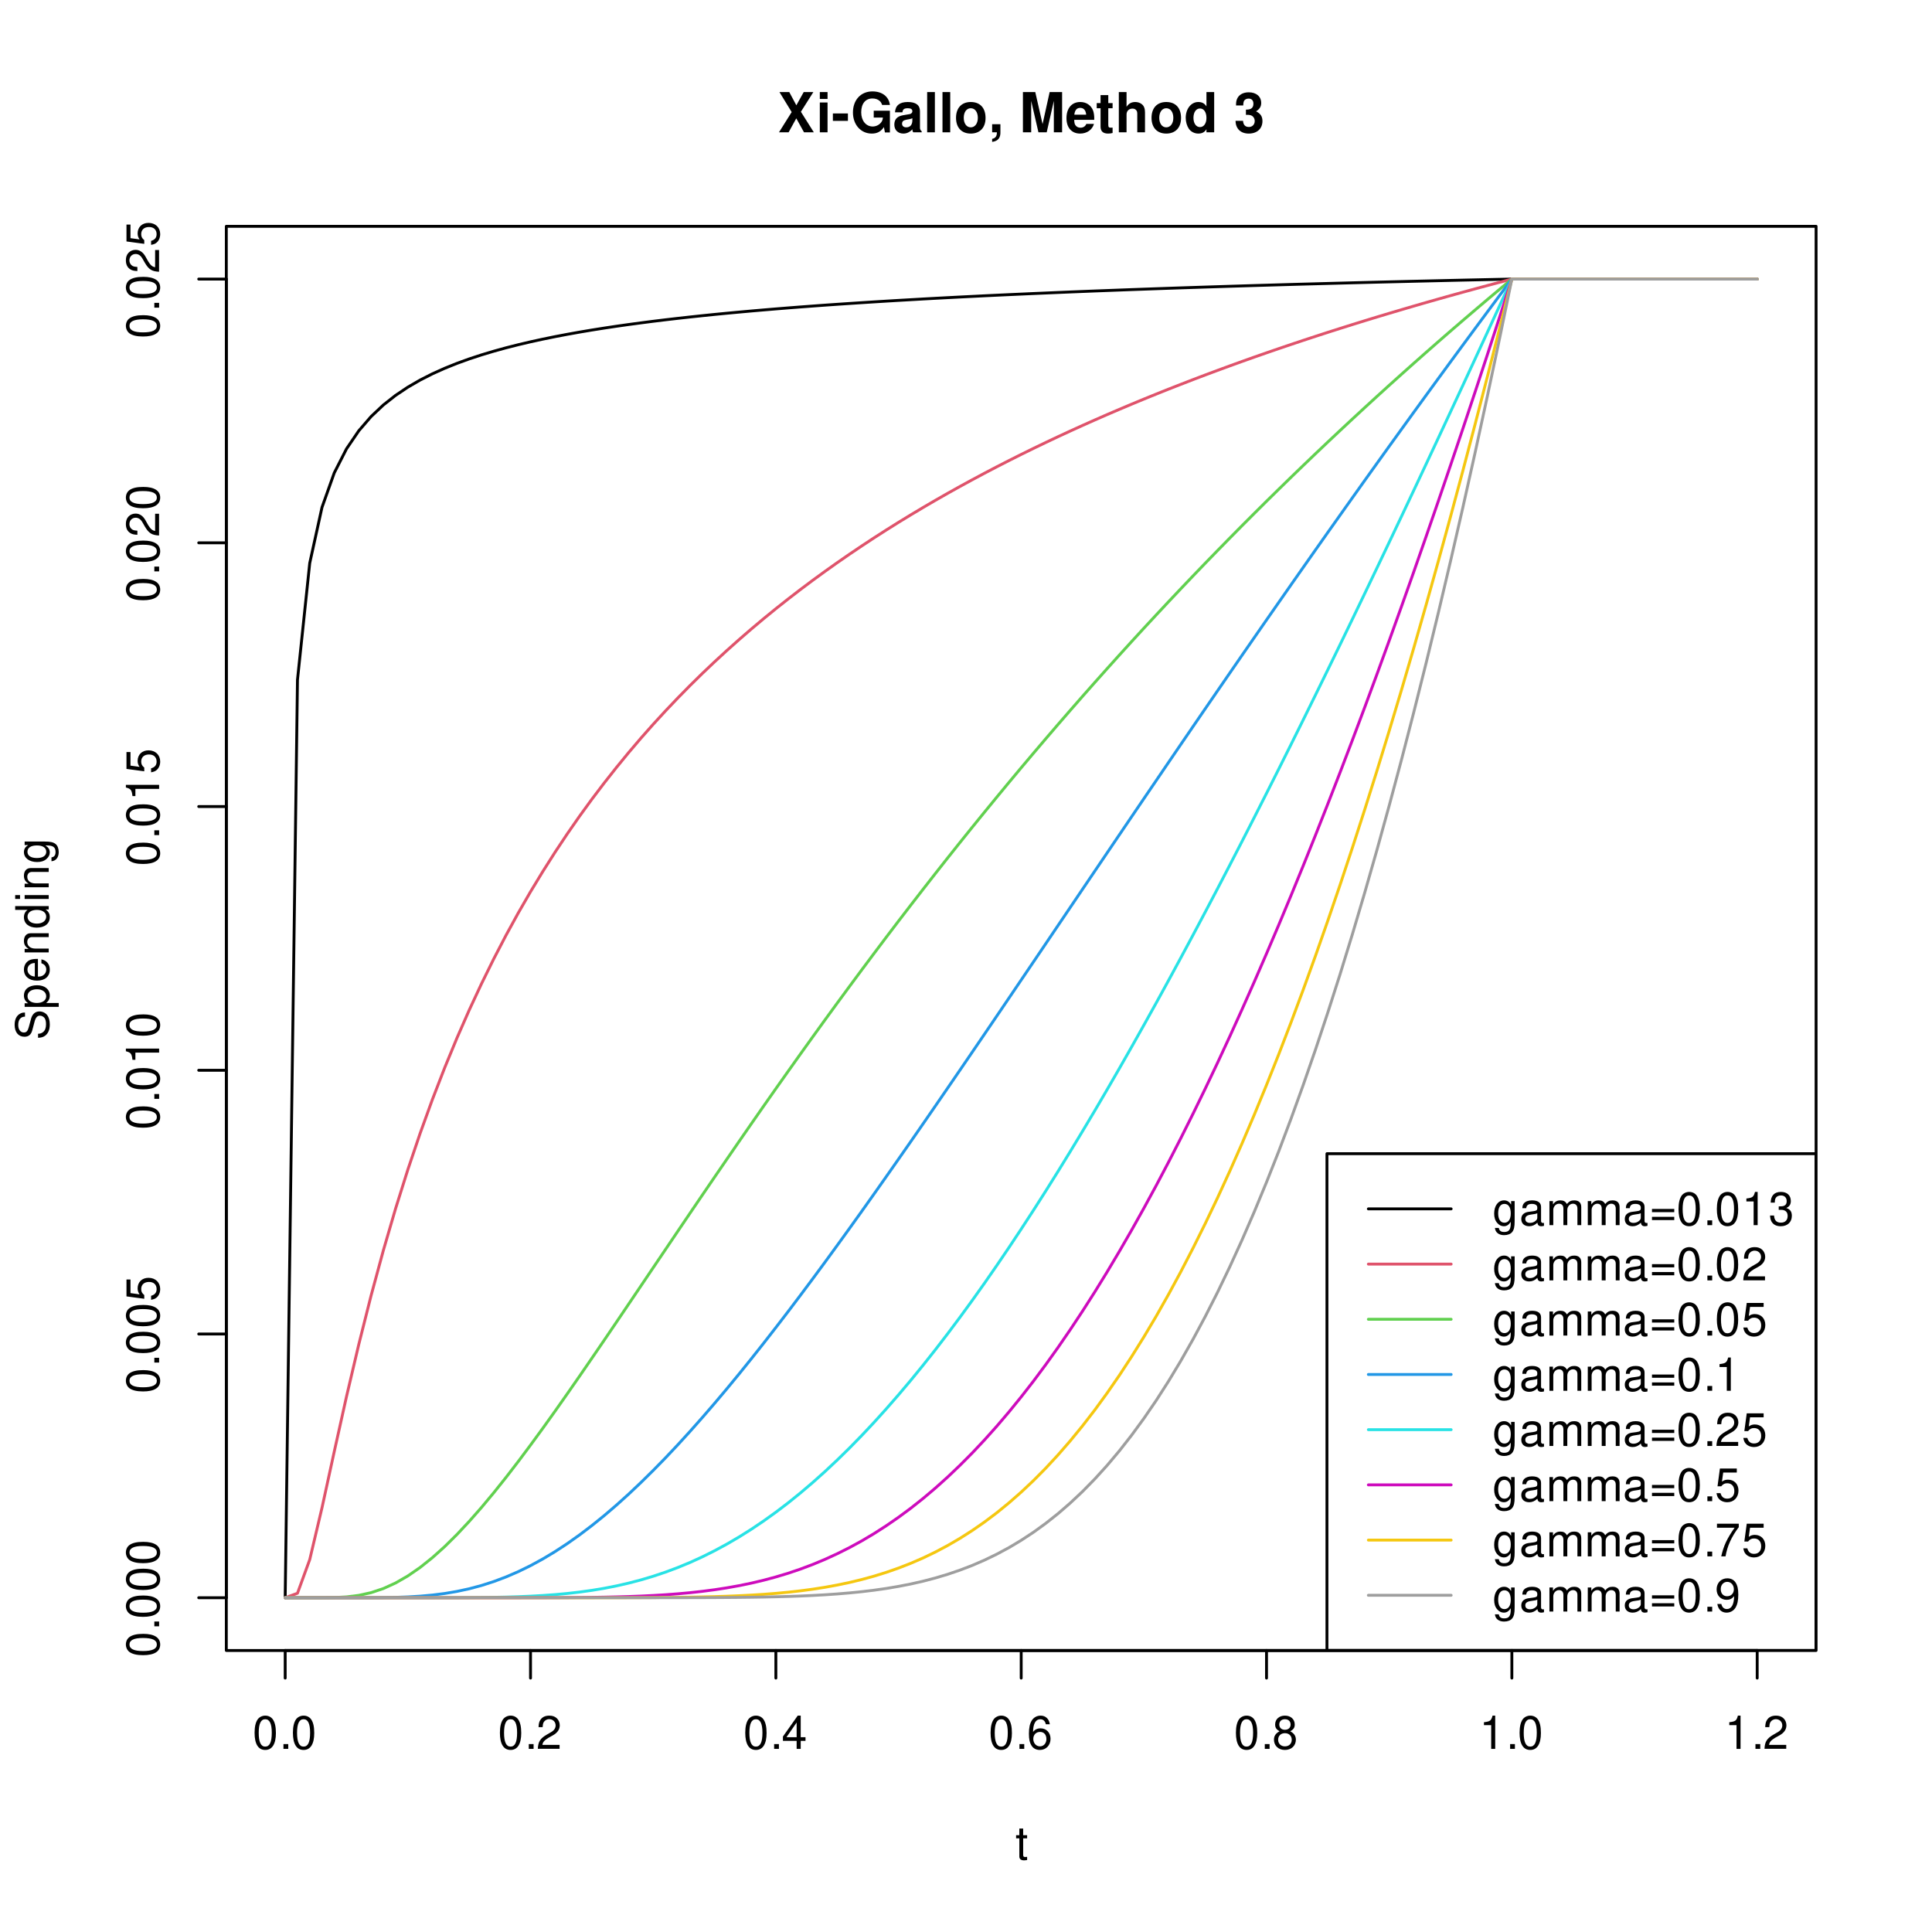 <?xml version="1.0" encoding="UTF-8"?>
<svg xmlns="http://www.w3.org/2000/svg" xmlns:xlink="http://www.w3.org/1999/xlink" width="504" height="504" viewBox="0 0 504 504">
<defs>
<g>
<g id="glyph-0-0">
<path d="M 3.297 -8.672 C 2.516 -8.672 1.781 -8.312 1.344 -7.734 C 0.797 -6.953 0.516 -5.812 0.516 -4.203 C 0.516 -1.266 1.469 0.281 3.297 0.281 C 5.094 0.281 6.078 -1.266 6.078 -4.125 C 6.078 -5.812 5.812 -6.938 5.25 -7.734 C 4.812 -8.328 4.109 -8.672 3.297 -8.672 Z M 3.297 -7.734 C 4.438 -7.734 5 -6.578 5 -4.219 C 5 -1.75 4.453 -0.594 3.281 -0.594 C 2.156 -0.594 1.594 -1.797 1.594 -4.188 C 1.594 -6.578 2.156 -7.734 3.297 -7.734 Z M 3.297 -7.734 "/>
</g>
<g id="glyph-0-1">
<path d="M 2.297 -1.25 L 1.047 -1.25 L 1.047 0 L 2.297 0 Z M 2.297 -1.25 "/>
</g>
<g id="glyph-0-2">
<path d="M 6.078 -1.047 L 1.594 -1.047 C 1.703 -1.766 2.094 -2.219 3.125 -2.859 L 4.328 -3.531 C 5.516 -4.188 6.125 -5.078 6.125 -6.141 C 6.125 -6.859 5.844 -7.531 5.344 -8 C 4.844 -8.453 4.219 -8.672 3.406 -8.672 C 2.328 -8.672 1.531 -8.297 1.062 -7.547 C 0.75 -7.094 0.625 -6.547 0.594 -5.672 L 1.656 -5.672 C 1.688 -6.266 1.766 -6.609 1.906 -6.906 C 2.188 -7.422 2.734 -7.75 3.375 -7.75 C 4.328 -7.75 5.047 -7.062 5.047 -6.125 C 5.047 -5.422 4.656 -4.828 3.906 -4.391 L 2.797 -3.75 C 1.016 -2.719 0.5 -1.906 0.406 -0.016 L 6.078 -0.016 Z M 6.078 -1.047 "/>
</g>
<g id="glyph-0-3">
<path d="M 3.922 -2.094 L 3.922 0 L 4.984 0 L 4.984 -2.094 L 6.234 -2.094 L 6.234 -3.047 L 4.984 -3.047 L 4.984 -8.672 L 4.203 -8.672 L 0.344 -3.219 L 0.344 -2.094 Z M 3.922 -3.047 L 1.266 -3.047 L 3.922 -6.875 Z M 3.922 -3.047 "/>
</g>
<g id="glyph-0-4">
<path d="M 5.969 -6.422 C 5.766 -7.844 4.859 -8.672 3.562 -8.672 C 2.625 -8.672 1.781 -8.219 1.281 -7.438 C 0.75 -6.594 0.516 -5.531 0.516 -3.953 C 0.516 -2.5 0.719 -1.578 1.234 -0.797 C 1.688 -0.094 2.438 0.281 3.375 0.281 C 4.984 0.281 6.156 -0.938 6.156 -2.625 C 6.156 -4.219 5.078 -5.359 3.547 -5.359 C 2.719 -5.359 2.047 -5.047 1.594 -4.406 C 1.609 -6.547 2.281 -7.734 3.484 -7.734 C 4.234 -7.734 4.75 -7.266 4.922 -6.422 Z M 3.422 -4.422 C 4.438 -4.422 5.078 -3.703 5.078 -2.547 C 5.078 -1.453 4.359 -0.656 3.391 -0.656 C 2.406 -0.656 1.656 -1.484 1.656 -2.594 C 1.656 -3.672 2.375 -4.422 3.422 -4.422 Z M 3.422 -4.422 "/>
</g>
<g id="glyph-0-5">
<path d="M 4.688 -4.578 C 5.578 -5.109 5.859 -5.547 5.859 -6.359 C 5.859 -7.734 4.812 -8.672 3.297 -8.672 C 1.797 -8.672 0.75 -7.734 0.75 -6.375 C 0.75 -5.547 1.016 -5.125 1.891 -4.578 C 0.922 -4.078 0.438 -3.375 0.438 -2.406 C 0.438 -0.828 1.609 0.281 3.297 0.281 C 4.984 0.281 6.156 -0.828 6.156 -2.406 C 6.156 -3.375 5.672 -4.078 4.688 -4.578 Z M 3.297 -7.734 C 4.203 -7.734 4.781 -7.203 4.781 -6.344 C 4.781 -5.516 4.188 -4.984 3.297 -4.984 C 2.406 -4.984 1.828 -5.516 1.828 -6.359 C 1.828 -7.203 2.406 -7.734 3.297 -7.734 Z M 3.297 -4.094 C 4.359 -4.094 5.078 -3.391 5.078 -2.391 C 5.078 -1.344 4.375 -0.656 3.281 -0.656 C 2.25 -0.656 1.531 -1.375 1.531 -2.375 C 1.531 -3.406 2.234 -4.094 3.297 -4.094 Z M 3.297 -4.094 "/>
</g>
<g id="glyph-0-6">
<path d="M 3.109 -6.188 L 3.109 0 L 4.156 0 L 4.156 -8.672 L 3.469 -8.672 C 3.094 -7.344 2.859 -7.156 1.219 -6.953 L 1.219 -6.188 Z M 3.109 -6.188 "/>
</g>
<g id="glyph-0-7">
<path d="M 3.047 -6.281 L 2.016 -6.281 L 2.016 -8.016 L 1.016 -8.016 L 1.016 -6.281 L 0.172 -6.281 L 0.172 -5.469 L 1.016 -5.469 L 1.016 -0.719 C 1.016 -0.078 1.453 0.281 2.234 0.281 C 2.5 0.281 2.719 0.25 3.047 0.188 L 3.047 -0.641 C 2.906 -0.609 2.766 -0.594 2.562 -0.594 C 2.141 -0.594 2.016 -0.719 2.016 -1.156 L 2.016 -5.469 L 3.047 -5.469 Z M 3.047 -6.281 "/>
</g>
<g id="glyph-0-8">
<path d="M 4.844 -6.281 L 4.844 -5.375 C 4.344 -6.125 3.797 -6.469 3 -6.469 C 1.469 -6.469 0.422 -5.047 0.422 -3.031 C 0.422 -1.984 0.672 -1.219 1.219 -0.578 C 1.688 -0.031 2.281 0.281 2.922 0.281 C 3.688 0.281 4.219 -0.062 4.75 -0.859 L 4.75 -0.531 C 4.75 1.156 4.281 1.781 3.031 1.781 C 2.188 1.781 1.734 1.438 1.641 0.719 L 0.625 0.719 C 0.719 1.891 1.641 2.609 3.016 2.609 C 3.938 2.609 4.703 2.312 5.109 1.812 C 5.594 1.219 5.766 0.438 5.766 -1.031 L 5.766 -6.281 Z M 3.094 -5.547 C 4.156 -5.547 4.75 -4.656 4.75 -3.062 C 4.75 -1.531 4.141 -0.641 3.094 -0.641 C 2.062 -0.641 1.469 -1.547 1.469 -3.094 C 1.469 -4.625 2.062 -5.547 3.094 -5.547 Z M 3.094 -5.547 "/>
</g>
<g id="glyph-0-9">
<path d="M 6.422 -0.594 C 6.312 -0.562 6.266 -0.562 6.203 -0.562 C 5.859 -0.562 5.656 -0.75 5.656 -1.062 L 5.656 -4.75 C 5.656 -5.875 4.844 -6.469 3.297 -6.469 C 2.375 -6.469 1.641 -6.203 1.219 -5.734 C 0.922 -5.406 0.797 -5.047 0.781 -4.422 L 1.781 -4.422 C 1.875 -5.203 2.328 -5.547 3.266 -5.547 C 4.172 -5.547 4.672 -5.203 4.672 -4.609 L 4.672 -4.344 C 4.656 -3.906 4.438 -3.75 3.625 -3.641 C 2.203 -3.469 1.984 -3.422 1.609 -3.266 C 0.875 -2.953 0.5 -2.406 0.5 -1.578 C 0.5 -0.438 1.297 0.281 2.562 0.281 C 3.359 0.281 4 0 4.703 -0.641 C 4.781 0 5.094 0.281 5.734 0.281 C 5.953 0.281 6.078 0.25 6.422 0.172 Z M 4.672 -1.984 C 4.672 -1.641 4.578 -1.438 4.266 -1.156 C 3.859 -0.797 3.375 -0.594 2.781 -0.594 C 2 -0.594 1.547 -0.969 1.547 -1.609 C 1.547 -2.266 1.984 -2.609 3.062 -2.766 C 4.125 -2.906 4.328 -2.953 4.672 -3.109 Z M 4.672 -1.984 "/>
</g>
<g id="glyph-0-10">
<path d="M 0.844 -6.281 L 0.844 0 L 1.844 0 L 1.844 -3.953 C 1.844 -4.859 2.516 -5.594 3.328 -5.594 C 4.062 -5.594 4.484 -5.141 4.484 -4.328 L 4.484 0 L 5.5 0 L 5.5 -3.953 C 5.5 -4.859 6.156 -5.594 6.969 -5.594 C 7.703 -5.594 8.141 -5.125 8.141 -4.328 L 8.141 0 L 9.141 0 L 9.141 -4.719 C 9.141 -5.844 8.5 -6.469 7.312 -6.469 C 6.484 -6.469 5.969 -6.219 5.391 -5.516 C 5.016 -6.188 4.516 -6.469 3.703 -6.469 C 2.859 -6.469 2.297 -6.156 1.766 -5.406 L 1.766 -6.281 Z M 0.844 -6.281 "/>
</g>
<g id="glyph-0-11">
<path d="M 6.406 -4.234 L 0.594 -4.234 L 0.594 -3.391 L 6.406 -3.391 Z M 6.406 -2.172 L 0.594 -2.172 L 0.594 -1.328 L 6.406 -1.328 Z M 6.406 -2.172 "/>
</g>
<g id="glyph-0-12">
<path d="M 2.656 -4 L 3.234 -4 C 4.375 -4 4.984 -3.453 4.984 -2.406 C 4.984 -1.312 4.328 -0.656 3.234 -0.656 C 2.078 -0.656 1.516 -1.25 1.438 -2.516 L 0.391 -2.516 C 0.438 -1.828 0.547 -1.375 0.75 -0.984 C 1.203 -0.141 2.031 0.281 3.188 0.281 C 4.938 0.281 6.078 -0.781 6.078 -2.422 C 6.078 -3.531 5.656 -4.125 4.625 -4.484 C 5.422 -4.812 5.812 -5.406 5.812 -6.281 C 5.812 -7.781 4.844 -8.672 3.234 -8.672 C 1.516 -8.672 0.594 -7.719 0.562 -5.875 L 1.625 -5.875 C 1.625 -6.406 1.688 -6.703 1.812 -6.969 C 2.047 -7.469 2.578 -7.75 3.234 -7.75 C 4.172 -7.75 4.734 -7.188 4.734 -6.25 C 4.734 -5.641 4.531 -5.266 4.062 -5.062 C 3.766 -4.938 3.391 -4.891 2.656 -4.891 Z M 2.656 -4 "/>
</g>
<g id="glyph-0-13">
<path d="M 5.719 -8.516 L 1.312 -8.516 L 0.688 -3.875 L 1.656 -3.875 C 2.141 -4.469 2.562 -4.672 3.234 -4.672 C 4.375 -4.672 5.078 -3.891 5.078 -2.625 C 5.078 -1.406 4.375 -0.656 3.219 -0.656 C 2.297 -0.656 1.734 -1.125 1.469 -2.094 L 0.422 -2.094 C 0.562 -1.391 0.688 -1.062 0.938 -0.75 C 1.422 -0.094 2.281 0.281 3.234 0.281 C 4.953 0.281 6.156 -0.969 6.156 -2.766 C 6.156 -4.453 5.047 -5.609 3.406 -5.609 C 2.812 -5.609 2.328 -5.453 1.844 -5.094 L 2.172 -7.469 L 5.719 -7.469 Z M 5.719 -8.516 "/>
</g>
<g id="glyph-0-14">
<path d="M 6.234 -8.516 L 0.547 -8.516 L 0.547 -7.469 L 5.141 -7.469 C 3.125 -4.578 2.297 -2.797 1.656 0 L 2.781 0 C 3.25 -2.719 4.312 -5.062 6.234 -7.625 Z M 6.234 -8.516 "/>
</g>
<g id="glyph-0-15">
<path d="M 0.641 -1.984 C 0.844 -0.562 1.75 0.281 3.047 0.281 C 4 0.281 4.844 -0.188 5.344 -0.953 C 5.875 -1.812 6.109 -2.875 6.109 -4.438 C 6.109 -5.906 5.891 -6.828 5.391 -7.594 C 4.922 -8.297 4.172 -8.672 3.234 -8.672 C 1.625 -8.672 0.453 -7.469 0.453 -5.781 C 0.453 -4.188 1.531 -3.062 3.078 -3.062 C 3.875 -3.062 4.469 -3.344 5.016 -4.016 C 5 -1.844 4.328 -0.656 3.125 -0.656 C 2.375 -0.656 1.859 -1.141 1.688 -1.984 Z M 3.234 -7.75 C 4.219 -7.75 4.953 -6.922 4.953 -5.812 C 4.953 -4.734 4.234 -4 3.188 -4 C 2.172 -4 1.531 -4.719 1.531 -5.875 C 1.531 -6.953 2.25 -7.75 3.234 -7.75 Z M 3.234 -7.75 "/>
</g>
<g id="glyph-1-0">
<path d="M -8.672 -3.297 C -8.672 -2.516 -8.312 -1.781 -7.734 -1.344 C -6.953 -0.797 -5.812 -0.516 -4.203 -0.516 C -1.266 -0.516 0.281 -1.469 0.281 -3.297 C 0.281 -5.094 -1.266 -6.078 -4.125 -6.078 C -5.812 -6.078 -6.938 -5.812 -7.734 -5.25 C -8.328 -4.812 -8.672 -4.109 -8.672 -3.297 Z M -7.734 -3.297 C -7.734 -4.438 -6.578 -5 -4.219 -5 C -1.75 -5 -0.594 -4.453 -0.594 -3.281 C -0.594 -2.156 -1.797 -1.594 -4.188 -1.594 C -6.578 -1.594 -7.734 -2.156 -7.734 -3.297 Z M -7.734 -3.297 "/>
</g>
<g id="glyph-1-1">
<path d="M -1.25 -2.297 L -1.25 -1.047 L 0 -1.047 L 0 -2.297 Z M -1.25 -2.297 "/>
</g>
<g id="glyph-1-2">
<path d="M -8.516 -5.719 L -8.516 -1.312 L -3.875 -0.688 L -3.875 -1.656 C -4.469 -2.141 -4.672 -2.562 -4.672 -3.234 C -4.672 -4.375 -3.891 -5.078 -2.625 -5.078 C -1.406 -5.078 -0.656 -4.375 -0.656 -3.219 C -0.656 -2.297 -1.125 -1.734 -2.094 -1.469 L -2.094 -0.422 C -1.391 -0.562 -1.062 -0.688 -0.75 -0.938 C -0.094 -1.422 0.281 -2.281 0.281 -3.234 C 0.281 -4.953 -0.969 -6.156 -2.766 -6.156 C -4.453 -6.156 -5.609 -5.047 -5.609 -3.406 C -5.609 -2.812 -5.453 -2.328 -5.094 -1.844 L -7.469 -2.172 L -7.469 -5.719 Z M -8.516 -5.719 "/>
</g>
<g id="glyph-1-3">
<path d="M -6.188 -3.109 L 0 -3.109 L 0 -4.156 L -8.672 -4.156 L -8.672 -3.469 C -7.344 -3.094 -7.156 -2.859 -6.953 -1.219 L -6.188 -1.219 Z M -6.188 -3.109 "/>
</g>
<g id="glyph-1-4">
<path d="M -1.047 -6.078 L -1.047 -1.594 C -1.766 -1.703 -2.219 -2.094 -2.859 -3.125 L -3.531 -4.328 C -4.188 -5.516 -5.078 -6.125 -6.141 -6.125 C -6.859 -6.125 -7.531 -5.844 -8 -5.344 C -8.453 -4.844 -8.672 -4.219 -8.672 -3.406 C -8.672 -2.328 -8.297 -1.531 -7.547 -1.062 C -7.094 -0.75 -6.547 -0.625 -5.672 -0.594 L -5.672 -1.656 C -6.266 -1.688 -6.609 -1.766 -6.906 -1.906 C -7.422 -2.188 -7.75 -2.734 -7.75 -3.375 C -7.75 -4.328 -7.062 -5.047 -6.125 -5.047 C -5.422 -5.047 -4.828 -4.656 -4.391 -3.906 L -3.75 -2.797 C -2.719 -1.016 -1.906 -0.5 -0.016 -0.406 L -0.016 -6.078 Z M -1.047 -6.078 "/>
</g>
<g id="glyph-1-5">
<path d="M -6.188 -7.156 C -6.781 -7.156 -6.953 -7.109 -7.359 -6.922 C -8.359 -6.438 -8.891 -5.422 -8.891 -3.953 C -8.891 -2.031 -7.906 -0.844 -6.328 -0.844 C -5.25 -0.844 -4.578 -1.406 -4.281 -2.562 L -3.703 -4.734 C -3.422 -5.844 -2.969 -6.344 -2.297 -6.344 C -1.828 -6.344 -1.344 -6.078 -1.078 -5.719 C -0.828 -5.359 -0.703 -4.812 -0.703 -4.109 C -0.703 -3.141 -0.938 -2.516 -1.438 -2.094 C -1.828 -1.766 -2.25 -1.625 -2.781 -1.625 L -2.781 -0.578 C -1.984 -0.594 -1.453 -0.75 -0.969 -1.094 C -0.141 -1.688 0.281 -2.703 0.281 -4.031 C 0.281 -5.078 0.031 -5.922 -0.391 -6.484 C -0.859 -7.078 -1.641 -7.453 -2.406 -7.453 C -3.484 -7.453 -4.266 -6.781 -4.594 -5.594 L -5.188 -3.391 C -5.469 -2.344 -5.812 -1.953 -6.484 -1.953 C -7.375 -1.953 -7.953 -2.734 -7.953 -3.906 C -7.953 -5.297 -7.328 -6.078 -6.188 -6.094 Z M -6.188 -7.156 "/>
</g>
<g id="glyph-1-6">
<path d="M 2.609 -0.641 L 2.609 -1.656 L -0.656 -1.656 C -0.016 -2.188 0.281 -2.766 0.281 -3.594 C 0.281 -5.219 -1.031 -6.281 -3.031 -6.281 C -5.141 -6.281 -6.469 -5.25 -6.469 -3.578 C -6.469 -2.719 -6.078 -2.047 -5.344 -1.578 L -6.281 -1.578 L -6.281 -0.641 Z M -5.531 -3.406 C -5.531 -4.516 -4.562 -5.234 -3.062 -5.234 C -1.625 -5.234 -0.656 -4.5 -0.656 -3.406 C -0.656 -2.344 -1.625 -1.656 -3.094 -1.656 C -4.578 -1.656 -5.531 -2.344 -5.531 -3.406 Z M -5.531 -3.406 "/>
</g>
<g id="glyph-1-7">
<path d="M -2.812 -6.156 C -3.766 -6.156 -4.344 -6.078 -4.812 -5.906 C -5.844 -5.5 -6.469 -4.531 -6.469 -3.359 C -6.469 -1.609 -5.141 -0.484 -3.062 -0.484 C -0.984 -0.484 0.281 -1.562 0.281 -3.344 C 0.281 -4.781 -0.547 -5.766 -1.906 -6.031 L -1.906 -5.016 C -1.078 -4.734 -0.641 -4.172 -0.641 -3.375 C -0.641 -2.734 -0.938 -2.203 -1.469 -1.859 C -1.828 -1.625 -2.188 -1.531 -2.812 -1.531 Z M -3.625 -1.547 C -4.781 -1.625 -5.547 -2.344 -5.547 -3.344 C -5.547 -4.375 -4.75 -5.078 -3.625 -5.078 Z M -3.625 -1.547 "/>
</g>
<g id="glyph-1-8">
<path d="M -6.281 -0.844 L 0 -0.844 L 0 -1.844 L -3.469 -1.844 C -4.75 -1.844 -5.594 -2.516 -5.594 -3.547 C -5.594 -4.344 -5.109 -4.844 -4.359 -4.844 L 0 -4.844 L 0 -5.844 L -4.75 -5.844 C -5.797 -5.844 -6.469 -5.062 -6.469 -3.859 C -6.469 -2.922 -6.109 -2.312 -5.234 -1.766 L -6.281 -1.766 Z M -6.281 -0.844 "/>
</g>
<g id="glyph-1-9">
<path d="M -8.75 -5.938 L -8.75 -4.938 L -5.5 -4.938 C -6.125 -4.531 -6.469 -3.859 -6.469 -3.016 C -6.469 -1.375 -5.156 -0.312 -3.156 -0.312 C -1.031 -0.312 0.281 -1.344 0.281 -3.047 C 0.281 -3.906 -0.047 -4.516 -0.828 -5.047 L 0 -5.047 L 0 -5.938 Z M -5.531 -3.188 C -5.531 -4.266 -4.578 -4.938 -3.078 -4.938 C -1.625 -4.938 -0.656 -4.25 -0.656 -3.188 C -0.656 -2.094 -1.625 -1.359 -3.094 -1.359 C -4.562 -1.359 -5.531 -2.094 -5.531 -3.188 Z M -5.531 -3.188 "/>
</g>
<g id="glyph-1-10">
<path d="M -6.281 -1.797 L -6.281 -0.797 L 0 -0.797 L 0 -1.797 Z M -8.75 -1.797 L -8.75 -0.797 L -7.484 -0.797 L -7.484 -1.797 Z M -8.75 -1.797 "/>
</g>
<g id="glyph-1-11">
<path d="M -6.281 -4.844 L -5.375 -4.844 C -6.125 -4.344 -6.469 -3.797 -6.469 -3 C -6.469 -1.469 -5.047 -0.422 -3.031 -0.422 C -1.984 -0.422 -1.219 -0.672 -0.578 -1.219 C -0.031 -1.688 0.281 -2.281 0.281 -2.922 C 0.281 -3.688 -0.062 -4.219 -0.859 -4.75 L -0.531 -4.75 C 1.156 -4.75 1.781 -4.281 1.781 -3.031 C 1.781 -2.188 1.438 -1.734 0.719 -1.641 L 0.719 -0.625 C 1.891 -0.719 2.609 -1.641 2.609 -3.016 C 2.609 -3.938 2.312 -4.703 1.812 -5.109 C 1.219 -5.594 0.438 -5.766 -1.031 -5.766 L -6.281 -5.766 Z M -5.547 -3.094 C -5.547 -4.156 -4.656 -4.75 -3.062 -4.75 C -1.531 -4.75 -0.641 -4.141 -0.641 -3.094 C -0.641 -2.062 -1.547 -1.469 -3.094 -1.469 C -4.625 -1.469 -5.547 -2.062 -5.547 -3.094 Z M -5.547 -3.094 "/>
</g>
<g id="glyph-2-0">
<path d="M 6.031 -5.359 L 9.281 -10.5 L 6.766 -10.5 L 4.844 -7.047 L 3 -10.5 L 0.438 -10.5 L 3.625 -5.281 L 0.312 0 L 2.828 0 L 4.828 -3.641 L 6.844 0 L 9.406 0 Z M 6.031 -5.359 "/>
</g>
<g id="glyph-2-1">
<path d="M 2.984 -7.781 L 0.969 -7.781 L 0.969 0 L 2.984 0 Z M 2.984 -10.5 L 0.969 -10.5 L 0.969 -8.703 L 2.984 -8.703 Z M 2.984 -10.5 "/>
</g>
<g id="glyph-2-2">
<path d="M 4.297 -4.922 L 0.375 -4.922 L 0.375 -2.984 L 4.297 -2.984 Z M 4.297 -4.922 "/>
</g>
<g id="glyph-2-3">
<path d="M 10.25 -5.641 L 6.031 -5.641 L 6.031 -3.844 L 8.422 -3.844 C 8.375 -3.25 8.219 -2.891 7.906 -2.516 C 7.391 -1.891 6.578 -1.516 5.766 -1.516 C 4 -1.516 2.766 -3.047 2.766 -5.203 C 2.766 -7.469 3.859 -8.828 5.703 -8.828 C 6.453 -8.828 7.094 -8.609 7.562 -8.203 C 7.859 -7.938 8.031 -7.688 8.219 -7.141 L 10.25 -7.141 C 9.984 -9.328 8.219 -10.672 5.688 -10.672 C 2.672 -10.672 0.609 -8.438 0.609 -5.172 C 0.609 -1.984 2.672 0.328 5.516 0.328 C 6.922 0.328 7.875 -0.172 8.688 -1.359 L 8.953 0.031 L 10.25 0.031 Z M 10.25 -5.641 "/>
</g>
<g id="glyph-2-4">
<path d="M 7.547 -0.25 C 7.203 -0.578 7.094 -0.812 7.094 -1.203 L 7.094 -5.516 C 7.094 -7.109 6 -7.906 3.906 -7.906 C 1.797 -7.906 0.703 -7.016 0.578 -5.219 L 2.516 -5.219 C 2.625 -6.016 2.953 -6.281 3.953 -6.281 C 4.719 -6.281 5.109 -6.016 5.109 -5.5 C 5.109 -5.25 4.984 -5.031 4.766 -4.891 C 4.5 -4.75 4.5 -4.75 3.5 -4.594 L 2.688 -4.453 C 1.156 -4.188 0.406 -3.406 0.406 -2 C 0.406 -0.609 1.344 0.328 2.766 0.328 C 3.625 0.328 4.406 -0.031 5.125 -0.781 C 5.125 -0.375 5.172 -0.234 5.359 0 L 7.547 0 Z M 5.109 -3.125 C 5.109 -1.953 4.531 -1.297 3.516 -1.297 C 2.844 -1.297 2.422 -1.656 2.422 -2.234 C 2.422 -2.844 2.734 -3.125 3.578 -3.297 L 4.266 -3.422 C 4.797 -3.531 4.891 -3.562 5.109 -3.672 Z M 5.109 -3.125 "/>
</g>
<g id="glyph-2-5">
<path d="M 2.984 -10.5 L 0.969 -10.5 L 0.969 0 L 2.984 0 Z M 2.984 -10.5 "/>
</g>
<g id="glyph-2-6">
<path d="M 4.344 -7.906 C 1.953 -7.906 0.5 -6.344 0.5 -3.781 C 0.5 -1.219 1.953 0.328 4.344 0.328 C 6.734 0.328 8.203 -1.219 8.203 -3.734 C 8.203 -6.375 6.766 -7.906 4.344 -7.906 Z M 4.344 -6.281 C 5.453 -6.281 6.188 -5.281 6.188 -3.766 C 6.188 -2.312 5.438 -1.297 4.344 -1.297 C 3.25 -1.297 2.516 -2.297 2.516 -3.781 C 2.516 -5.281 3.25 -6.281 4.344 -6.281 Z M 4.344 -6.281 "/>
</g>
<g id="glyph-2-7">
<path d="M 0.922 -2.109 L 0.922 0 L 2.156 0 C 2.188 0.984 1.781 1.547 0.922 1.703 L 0.922 2.5 C 2.469 2.281 3.141 1.453 3.078 -0.125 L 3.078 -2.109 Z M 0.922 -2.109 "/>
</g>
<g id="glyph-2-8">
</g>
<g id="glyph-2-9">
<path d="M 3.109 -8.188 L 5 0 L 7.156 0 L 9.016 -8.188 L 9.016 0 L 11.172 0 L 11.172 -10.5 L 7.922 -10.5 L 6.078 -2.141 L 4.172 -10.5 L 0.953 -10.5 L 0.953 0 L 3.109 0 Z M 3.109 -8.188 "/>
</g>
<g id="glyph-2-10">
<path d="M 7.547 -3.25 C 7.562 -3.422 7.562 -3.5 7.562 -3.594 C 7.562 -4.375 7.453 -5.094 7.266 -5.641 C 6.734 -7.062 5.484 -7.906 3.922 -7.906 C 1.688 -7.906 0.312 -6.297 0.312 -3.688 C 0.312 -1.203 1.672 0.328 3.875 0.328 C 5.625 0.328 7.031 -0.641 7.484 -2.188 L 5.484 -2.188 C 5.25 -1.562 4.688 -1.203 3.953 -1.203 C 3.375 -1.203 2.906 -1.453 2.625 -1.891 C 2.438 -2.172 2.359 -2.516 2.328 -3.25 Z M 2.359 -4.594 C 2.5 -5.797 3 -6.375 3.891 -6.375 C 4.812 -6.375 5.359 -5.75 5.453 -4.594 Z M 2.359 -4.594 "/>
</g>
<g id="glyph-2-11">
<path d="M 4.344 -7.625 L 3.219 -7.625 L 3.219 -9.703 L 1.203 -9.703 L 1.203 -7.625 L 0.203 -7.625 L 0.203 -6.281 L 1.203 -6.281 L 1.203 -1.5 C 1.203 -0.281 1.844 0.328 3.172 0.328 C 3.625 0.328 3.969 0.281 4.344 0.172 L 4.344 -1.234 C 4.141 -1.203 4.031 -1.203 3.875 -1.203 C 3.344 -1.203 3.219 -1.359 3.219 -2.047 L 3.219 -6.281 L 4.344 -6.281 Z M 4.344 -7.625 "/>
</g>
<g id="glyph-2-12">
<path d="M 0.969 -10.5 L 0.969 0 L 2.984 0 L 2.984 -4.672 C 2.984 -5.562 3.625 -6.188 4.531 -6.188 C 4.984 -6.188 5.312 -6.031 5.547 -5.719 C 5.734 -5.453 5.781 -5.25 5.781 -4.75 L 5.781 0 L 7.797 0 L 7.797 -5.219 C 7.797 -6.188 7.531 -6.875 7 -7.312 C 6.562 -7.688 5.906 -7.906 5.266 -7.906 C 4.266 -7.906 3.547 -7.516 2.984 -6.656 L 2.984 -10.5 Z M 0.969 -10.5 "/>
</g>
<g id="glyph-2-13">
<path d="M 5.828 0 L 7.844 0 L 7.844 -10.5 L 5.828 -10.5 L 5.828 -6.766 C 5.328 -7.547 4.672 -7.906 3.688 -7.906 C 1.828 -7.906 0.422 -6.125 0.422 -3.781 C 0.422 -2.719 0.734 -1.656 1.25 -0.906 C 1.781 -0.141 2.734 0.328 3.688 0.328 C 4.672 0.328 5.328 -0.016 5.828 -0.797 Z M 4.141 -6.219 C 5.156 -6.219 5.828 -5.25 5.828 -3.75 C 5.828 -2.328 5.141 -1.359 4.141 -1.359 C 3.125 -1.359 2.438 -2.344 2.438 -3.781 C 2.438 -5.234 3.125 -6.219 4.141 -6.219 Z M 4.141 -6.219 "/>
</g>
<g id="glyph-2-14">
<path d="M 3.125 -4.562 C 3.906 -4.562 3.953 -4.562 4.312 -4.469 C 4.984 -4.281 5.422 -3.688 5.422 -2.938 C 5.422 -2.031 4.781 -1.391 3.906 -1.391 C 2.953 -1.391 2.438 -1.938 2.375 -3 L 0.422 -3 C 0.438 -0.953 1.75 0.328 3.859 0.328 C 6.031 0.328 7.438 -0.953 7.438 -2.938 C 7.438 -4.141 6.922 -4.906 5.766 -5.469 C 6.703 -6.062 7.109 -6.719 7.109 -7.656 C 7.109 -9.344 5.828 -10.438 3.859 -10.438 C 2.375 -10.438 1.234 -9.781 0.797 -8.672 C 0.609 -8.188 0.547 -7.844 0.547 -7 L 2.422 -7 C 2.438 -7.547 2.484 -7.828 2.578 -8.078 C 2.766 -8.531 3.234 -8.797 3.812 -8.797 C 4.625 -8.797 5.078 -8.312 5.078 -7.469 C 5.078 -6.422 4.5 -5.922 3.297 -5.922 L 3.125 -5.922 Z M 3.125 -4.562 "/>
</g>
</g>
<clipPath id="clip-0">
<path clip-rule="nonzero" d="M 345 300 L 473.758 300 L 473.758 430.559 L 345 430.559 Z M 345 300 "/>
</clipPath>
</defs>
<path fill="none" stroke-width="0.75" stroke-linecap="round" stroke-linejoin="round" stroke="rgb(0%, 0%, 0%)" stroke-opacity="1" stroke-miterlimit="10" d="M 74.398 416.801 L 77.602 177.359 L 80.801 146.895 L 84 132.348 L 87.199 123.355 L 90.398 117.078 L 93.602 112.371 L 96.801 108.668 L 100 105.652 L 103.199 103.137 L 106.398 100.996 L 109.602 99.141 L 112.801 97.516 L 116 96.078 L 119.199 94.793 L 122.398 93.633 L 125.602 92.582 L 128.801 91.621 L 132 90.738 L 135.199 89.926 L 138.398 89.172 L 141.602 88.473 L 144.801 87.82 L 148 87.211 L 151.199 86.637 L 154.398 86.098 L 157.602 85.59 L 160.801 85.109 L 164 84.656 L 167.199 84.227 L 170.398 83.812 L 173.602 83.422 L 176.801 83.051 L 180 82.695 L 183.199 82.355 L 186.398 82.027 L 189.602 81.715 L 192.801 81.418 L 196 81.129 L 199.199 80.852 L 202.398 80.586 L 205.602 80.328 L 208.801 80.078 L 212 79.84 L 215.199 79.605 L 218.398 79.383 L 221.602 79.168 L 224.801 78.957 L 228 78.754 L 231.199 78.555 L 234.398 78.363 L 237.602 78.18 L 240.801 77.996 L 244 77.82 L 250.398 77.484 L 253.602 77.324 L 256.801 77.164 L 260 77.012 L 263.199 76.863 L 266.398 76.719 L 269.602 76.574 L 276 76.301 L 279.199 76.168 L 282.398 76.039 L 285.602 75.91 L 295.199 75.547 L 298.398 75.434 L 301.602 75.32 L 304.801 75.207 L 308 75.098 L 314.398 74.887 L 317.602 74.785 L 320.801 74.684 L 327.199 74.488 L 330.398 74.395 L 333.602 74.301 L 336.801 74.207 L 340 74.117 L 346.398 73.945 L 349.602 73.859 L 352.801 73.773 L 359.199 73.609 L 362.398 73.531 L 365.602 73.453 L 368.801 73.375 L 378.398 73.152 L 381.602 73.078 L 391.199 72.867 L 394.398 72.801 L 458.398 72.801 "/>
<path fill="none" stroke-width="0.75" stroke-linecap="round" stroke-linejoin="round" stroke="rgb(0%, 0%, 0%)" stroke-opacity="1" stroke-miterlimit="10" d="M 74.398 430.559 L 458.398 430.559 "/>
<path fill="none" stroke-width="0.75" stroke-linecap="round" stroke-linejoin="round" stroke="rgb(0%, 0%, 0%)" stroke-opacity="1" stroke-miterlimit="10" d="M 74.398 430.559 L 74.398 437.762 "/>
<path fill="none" stroke-width="0.75" stroke-linecap="round" stroke-linejoin="round" stroke="rgb(0%, 0%, 0%)" stroke-opacity="1" stroke-miterlimit="10" d="M 138.398 430.559 L 138.398 437.762 "/>
<path fill="none" stroke-width="0.75" stroke-linecap="round" stroke-linejoin="round" stroke="rgb(0%, 0%, 0%)" stroke-opacity="1" stroke-miterlimit="10" d="M 202.398 430.559 L 202.398 437.762 "/>
<path fill="none" stroke-width="0.75" stroke-linecap="round" stroke-linejoin="round" stroke="rgb(0%, 0%, 0%)" stroke-opacity="1" stroke-miterlimit="10" d="M 266.398 430.559 L 266.398 437.762 "/>
<path fill="none" stroke-width="0.75" stroke-linecap="round" stroke-linejoin="round" stroke="rgb(0%, 0%, 0%)" stroke-opacity="1" stroke-miterlimit="10" d="M 330.398 430.559 L 330.398 437.762 "/>
<path fill="none" stroke-width="0.75" stroke-linecap="round" stroke-linejoin="round" stroke="rgb(0%, 0%, 0%)" stroke-opacity="1" stroke-miterlimit="10" d="M 394.398 430.559 L 394.398 437.762 "/>
<path fill="none" stroke-width="0.75" stroke-linecap="round" stroke-linejoin="round" stroke="rgb(0%, 0%, 0%)" stroke-opacity="1" stroke-miterlimit="10" d="M 458.398 430.559 L 458.398 437.762 "/>
<g fill="rgb(0%, 0%, 0%)" fill-opacity="1">
<use xlink:href="#glyph-0-0" x="65.898" y="456.229"/>
<use xlink:href="#glyph-0-1" x="72.898" y="456.229"/>
<use xlink:href="#glyph-0-0" x="75.898" y="456.229"/>
</g>
<g fill="rgb(0%, 0%, 0%)" fill-opacity="1">
<use xlink:href="#glyph-0-0" x="129.898" y="456.229"/>
<use xlink:href="#glyph-0-1" x="136.898" y="456.229"/>
<use xlink:href="#glyph-0-2" x="139.898" y="456.229"/>
</g>
<g fill="rgb(0%, 0%, 0%)" fill-opacity="1">
<use xlink:href="#glyph-0-0" x="193.898" y="456.229"/>
<use xlink:href="#glyph-0-1" x="200.898" y="456.229"/>
<use xlink:href="#glyph-0-3" x="203.898" y="456.229"/>
</g>
<g fill="rgb(0%, 0%, 0%)" fill-opacity="1">
<use xlink:href="#glyph-0-0" x="257.898" y="456.229"/>
<use xlink:href="#glyph-0-1" x="264.898" y="456.229"/>
<use xlink:href="#glyph-0-4" x="267.898" y="456.229"/>
</g>
<g fill="rgb(0%, 0%, 0%)" fill-opacity="1">
<use xlink:href="#glyph-0-0" x="321.898" y="456.229"/>
<use xlink:href="#glyph-0-1" x="328.898" y="456.229"/>
<use xlink:href="#glyph-0-5" x="331.898" y="456.229"/>
</g>
<g fill="rgb(0%, 0%, 0%)" fill-opacity="1">
<use xlink:href="#glyph-0-6" x="385.898" y="456.229"/>
<use xlink:href="#glyph-0-1" x="392.898" y="456.229"/>
<use xlink:href="#glyph-0-0" x="395.898" y="456.229"/>
</g>
<g fill="rgb(0%, 0%, 0%)" fill-opacity="1">
<use xlink:href="#glyph-0-6" x="449.898" y="456.229"/>
<use xlink:href="#glyph-0-1" x="456.898" y="456.229"/>
<use xlink:href="#glyph-0-2" x="459.898" y="456.229"/>
</g>
<path fill="none" stroke-width="0.75" stroke-linecap="round" stroke-linejoin="round" stroke="rgb(0%, 0%, 0%)" stroke-opacity="1" stroke-miterlimit="10" d="M 59.039 416.801 L 59.039 72.801 "/>
<path fill="none" stroke-width="0.75" stroke-linecap="round" stroke-linejoin="round" stroke="rgb(0%, 0%, 0%)" stroke-opacity="1" stroke-miterlimit="10" d="M 59.039 416.801 L 51.84 416.801 "/>
<path fill="none" stroke-width="0.75" stroke-linecap="round" stroke-linejoin="round" stroke="rgb(0%, 0%, 0%)" stroke-opacity="1" stroke-miterlimit="10" d="M 59.039 348 L 51.84 348 "/>
<path fill="none" stroke-width="0.75" stroke-linecap="round" stroke-linejoin="round" stroke="rgb(0%, 0%, 0%)" stroke-opacity="1" stroke-miterlimit="10" d="M 59.039 279.199 L 51.84 279.199 "/>
<path fill="none" stroke-width="0.75" stroke-linecap="round" stroke-linejoin="round" stroke="rgb(0%, 0%, 0%)" stroke-opacity="1" stroke-miterlimit="10" d="M 59.039 210.398 L 51.84 210.398 "/>
<path fill="none" stroke-width="0.75" stroke-linecap="round" stroke-linejoin="round" stroke="rgb(0%, 0%, 0%)" stroke-opacity="1" stroke-miterlimit="10" d="M 59.039 141.602 L 51.84 141.602 "/>
<path fill="none" stroke-width="0.75" stroke-linecap="round" stroke-linejoin="round" stroke="rgb(0%, 0%, 0%)" stroke-opacity="1" stroke-miterlimit="10" d="M 59.039 72.801 L 51.84 72.801 "/>
<g fill="rgb(0%, 0%, 0%)" fill-opacity="1">
<use xlink:href="#glyph-1-0" x="41.51" y="432.301"/>
<use xlink:href="#glyph-1-1" x="41.51" y="425.301"/>
<use xlink:href="#glyph-1-0" x="41.51" y="422.301"/>
<use xlink:href="#glyph-1-0" x="41.51" y="415.301"/>
<use xlink:href="#glyph-1-0" x="41.51" y="408.301"/>
</g>
<g fill="rgb(0%, 0%, 0%)" fill-opacity="1">
<use xlink:href="#glyph-1-0" x="41.51" y="363.5"/>
<use xlink:href="#glyph-1-1" x="41.51" y="356.5"/>
<use xlink:href="#glyph-1-0" x="41.51" y="353.5"/>
<use xlink:href="#glyph-1-0" x="41.51" y="346.5"/>
<use xlink:href="#glyph-1-2" x="41.51" y="339.5"/>
</g>
<g fill="rgb(0%, 0%, 0%)" fill-opacity="1">
<use xlink:href="#glyph-1-0" x="41.51" y="294.699"/>
<use xlink:href="#glyph-1-1" x="41.51" y="287.699"/>
<use xlink:href="#glyph-1-0" x="41.51" y="284.699"/>
<use xlink:href="#glyph-1-3" x="41.51" y="277.699"/>
<use xlink:href="#glyph-1-0" x="41.51" y="270.699"/>
</g>
<g fill="rgb(0%, 0%, 0%)" fill-opacity="1">
<use xlink:href="#glyph-1-0" x="41.51" y="225.898"/>
<use xlink:href="#glyph-1-1" x="41.51" y="218.898"/>
<use xlink:href="#glyph-1-0" x="41.51" y="215.898"/>
<use xlink:href="#glyph-1-3" x="41.51" y="208.898"/>
<use xlink:href="#glyph-1-2" x="41.51" y="201.898"/>
</g>
<g fill="rgb(0%, 0%, 0%)" fill-opacity="1">
<use xlink:href="#glyph-1-0" x="41.51" y="157.102"/>
<use xlink:href="#glyph-1-1" x="41.51" y="150.102"/>
<use xlink:href="#glyph-1-0" x="41.51" y="147.102"/>
<use xlink:href="#glyph-1-4" x="41.51" y="140.102"/>
<use xlink:href="#glyph-1-0" x="41.51" y="133.102"/>
</g>
<g fill="rgb(0%, 0%, 0%)" fill-opacity="1">
<use xlink:href="#glyph-1-0" x="41.51" y="88.301"/>
<use xlink:href="#glyph-1-1" x="41.51" y="81.301"/>
<use xlink:href="#glyph-1-0" x="41.51" y="78.301"/>
<use xlink:href="#glyph-1-4" x="41.51" y="71.301"/>
<use xlink:href="#glyph-1-2" x="41.51" y="64.301"/>
</g>
<path fill="none" stroke-width="0.75" stroke-linecap="round" stroke-linejoin="round" stroke="rgb(0%, 0%, 0%)" stroke-opacity="1" stroke-miterlimit="10" d="M 59.039 430.559 L 473.762 430.559 L 473.762 59.039 L 59.039 59.039 Z M 59.039 430.559 "/>
<g fill="rgb(0%, 0%, 0%)" fill-opacity="1">
<use xlink:href="#glyph-2-0" x="202.898" y="34.517"/>
<use xlink:href="#glyph-2-1" x="212.898" y="34.517"/>
<use xlink:href="#glyph-2-2" x="216.898" y="34.517"/>
<use xlink:href="#glyph-2-3" x="221.898" y="34.517"/>
<use xlink:href="#glyph-2-4" x="232.898" y="34.517"/>
<use xlink:href="#glyph-2-5" x="240.898" y="34.517"/>
<use xlink:href="#glyph-2-5" x="244.898" y="34.517"/>
<use xlink:href="#glyph-2-6" x="248.898" y="34.517"/>
<use xlink:href="#glyph-2-7" x="257.898" y="34.517"/>
<use xlink:href="#glyph-2-8" x="261.898" y="34.517"/>
<use xlink:href="#glyph-2-9" x="265.898" y="34.517"/>
<use xlink:href="#glyph-2-10" x="277.898" y="34.517"/>
<use xlink:href="#glyph-2-11" x="285.898" y="34.517"/>
<use xlink:href="#glyph-2-12" x="290.898" y="34.517"/>
<use xlink:href="#glyph-2-6" x="299.898" y="34.517"/>
<use xlink:href="#glyph-2-13" x="308.898" y="34.517"/>
<use xlink:href="#glyph-2-8" x="317.898" y="34.517"/>
<use xlink:href="#glyph-2-14" x="321.898" y="34.517"/>
</g>
<g fill="rgb(0%, 0%, 0%)" fill-opacity="1">
<use xlink:href="#glyph-0-7" x="264.898" y="485.029"/>
</g>
<g fill="rgb(0%, 0%, 0%)" fill-opacity="1">
<use xlink:href="#glyph-1-5" x="12.709" y="271.301"/>
<use xlink:href="#glyph-1-6" x="12.709" y="263.301"/>
<use xlink:href="#glyph-1-7" x="12.709" y="256.301"/>
<use xlink:href="#glyph-1-8" x="12.709" y="249.301"/>
<use xlink:href="#glyph-1-9" x="12.709" y="242.301"/>
<use xlink:href="#glyph-1-10" x="12.709" y="235.301"/>
<use xlink:href="#glyph-1-8" x="12.709" y="232.301"/>
<use xlink:href="#glyph-1-11" x="12.709" y="225.301"/>
</g>
<path fill="none" stroke-width="0.75" stroke-linecap="round" stroke-linejoin="round" stroke="rgb(87.451%, 32.549%, 41.961%)" stroke-opacity="1" stroke-miterlimit="10" d="M 74.398 416.801 L 77.602 415.633 L 80.801 406.852 L 84 393.328 L 87.199 378.664 L 90.398 364.289 L 93.602 350.688 L 96.801 337.996 L 100 326.211 L 103.199 315.273 L 106.398 305.109 L 109.602 295.648 L 112.801 286.816 L 116 278.555 L 119.199 270.801 L 122.398 263.512 L 125.602 256.637 L 128.801 250.145 L 132 243.996 L 135.199 238.164 L 138.398 232.621 L 141.602 227.344 L 144.801 222.309 L 148 217.504 L 151.199 212.902 L 154.398 208.5 L 157.602 204.273 L 160.801 200.219 L 164 196.316 L 167.199 192.562 L 170.398 188.949 L 173.602 185.461 L 176.801 182.098 L 180 178.844 L 183.199 175.699 L 186.398 172.66 L 189.602 169.711 L 192.801 166.859 L 196 164.09 L 199.199 161.402 L 202.398 158.793 L 205.602 156.258 L 208.801 153.793 L 212 151.398 L 215.199 149.066 L 218.398 146.793 L 221.602 144.578 L 224.801 142.422 L 228 140.316 L 231.199 138.266 L 234.398 136.262 L 237.602 134.305 L 240.801 132.395 L 244 130.527 L 247.199 128.703 L 250.398 126.918 L 253.602 125.172 L 256.801 123.461 L 260 121.789 L 263.199 120.152 L 266.398 118.547 L 269.602 116.973 L 272.801 115.434 L 276 113.922 L 279.199 112.441 L 282.398 110.988 L 285.602 109.562 L 288.801 108.16 L 292 106.789 L 295.199 105.438 L 298.398 104.113 L 301.602 102.812 L 304.801 101.531 L 308 100.277 L 311.199 99.039 L 314.398 97.824 L 317.602 96.629 L 320.801 95.453 L 324 94.297 L 327.199 93.16 L 330.398 92.043 L 333.602 90.938 L 336.801 89.855 L 340 88.785 L 343.199 87.734 L 346.398 86.695 L 349.602 85.676 L 352.801 84.668 L 356 83.676 L 359.199 82.699 L 362.398 81.738 L 365.602 80.789 L 368.801 79.852 L 372 78.926 L 375.199 78.016 L 378.398 77.117 L 381.602 76.23 L 384.801 75.355 L 388 74.492 L 391.199 73.641 L 394.398 72.801 L 458.398 72.801 "/>
<path fill="none" stroke-width="0.75" stroke-linecap="round" stroke-linejoin="round" stroke="rgb(38.039%, 81.569%, 30.98%)" stroke-opacity="1" stroke-miterlimit="10" d="M 74.398 416.801 L 80.801 416.801 L 84 416.797 L 87.199 416.75 L 90.398 416.578 L 93.602 416.18 L 96.801 415.473 L 100 414.406 L 103.199 412.949 L 106.398 411.109 L 109.602 408.898 L 112.801 406.34 L 116 403.469 L 119.199 400.305 L 122.398 396.891 L 125.602 393.25 L 128.801 389.414 L 132 385.41 L 135.199 381.258 L 138.398 376.977 L 141.602 372.594 L 144.801 368.125 L 148 363.578 L 151.199 358.977 L 154.398 354.324 L 157.602 349.637 L 160.801 344.922 L 164 340.191 L 167.199 335.449 L 170.398 330.703 L 173.602 325.957 L 176.801 321.219 L 180 316.492 L 183.199 311.781 L 186.398 307.09 L 189.602 302.418 L 192.801 297.773 L 196 293.152 L 199.199 288.559 L 202.398 284 L 205.602 279.469 L 208.801 274.973 L 212 270.512 L 215.199 266.082 L 218.398 261.691 L 221.602 257.336 L 224.801 253.016 L 228 248.734 L 231.199 244.488 L 234.398 240.281 L 237.602 236.113 L 240.801 231.984 L 244 227.891 L 247.199 223.832 L 250.398 219.816 L 253.602 215.832 L 256.801 211.891 L 260 207.984 L 263.199 204.113 L 266.398 200.281 L 269.602 196.484 L 272.801 192.723 L 276 188.996 L 279.199 185.309 L 282.398 181.652 L 285.602 178.031 L 288.801 174.445 L 292 170.891 L 295.199 167.371 L 298.398 163.887 L 301.602 160.434 L 304.801 157.012 L 308 153.625 L 311.199 150.266 L 314.398 146.938 L 317.602 143.645 L 320.801 140.379 L 324 137.141 L 327.199 133.938 L 330.398 130.758 L 333.602 127.613 L 336.801 124.492 L 340 121.402 L 343.199 118.336 L 346.398 115.301 L 349.602 112.293 L 352.801 109.309 L 356 106.352 L 359.199 103.422 L 362.398 100.516 L 365.602 97.637 L 368.801 94.781 L 372 91.953 L 375.199 89.145 L 378.398 86.363 L 381.602 83.605 L 384.801 80.871 L 388 78.156 L 391.199 75.469 L 394.398 72.801 L 458.398 72.801 "/>
<path fill="none" stroke-width="0.75" stroke-linecap="round" stroke-linejoin="round" stroke="rgb(13.333%, 59.216%, 90.196%)" stroke-opacity="1" stroke-miterlimit="10" d="M 74.398 416.801 L 90.398 416.801 L 93.602 416.797 L 96.801 416.789 L 100 416.758 L 103.199 416.699 L 106.398 416.582 L 109.602 416.391 L 112.801 416.102 L 116 415.695 L 119.199 415.152 L 122.398 414.461 L 125.602 413.605 L 128.801 412.578 L 132 411.375 L 135.199 409.992 L 138.398 408.43 L 141.602 406.684 L 144.801 404.762 L 148 402.668 L 151.199 400.402 L 154.398 397.973 L 157.602 395.387 L 160.801 392.648 L 164 389.766 L 167.199 386.742 L 170.398 383.59 L 173.602 380.316 L 176.801 376.922 L 180 373.418 L 183.199 369.809 L 186.398 366.105 L 189.602 362.305 L 192.801 358.422 L 196 354.457 L 199.199 350.418 L 202.398 346.309 L 205.602 342.137 L 208.801 337.902 L 212 333.617 L 215.199 329.277 L 218.398 324.891 L 221.602 320.461 L 224.801 315.992 L 228 311.484 L 231.199 306.945 L 234.398 302.379 L 237.602 297.785 L 240.801 293.168 L 244 288.527 L 247.199 283.867 L 250.398 279.195 L 253.602 274.504 L 256.801 269.805 L 260 265.094 L 263.199 260.375 L 266.398 255.648 L 269.602 250.918 L 272.801 246.184 L 276 241.445 L 279.199 236.711 L 282.398 231.973 L 285.602 227.238 L 288.801 222.508 L 292 217.781 L 295.199 213.062 L 298.398 208.348 L 301.602 203.641 L 304.801 198.941 L 308 194.25 L 311.199 189.57 L 314.398 184.898 L 317.602 180.238 L 320.801 175.59 L 324 170.953 L 327.199 166.332 L 330.398 161.719 L 333.602 157.125 L 336.801 152.539 L 340 147.973 L 343.199 143.418 L 346.398 138.879 L 349.602 134.359 L 352.801 129.852 L 356 125.359 L 359.199 120.887 L 362.398 116.426 L 365.602 111.988 L 368.801 107.562 L 372 103.156 L 375.199 98.766 L 378.398 94.395 L 381.602 90.039 L 384.801 85.703 L 388 81.383 L 391.199 77.082 L 394.398 72.801 L 458.398 72.801 "/>
<path fill="none" stroke-width="0.75" stroke-linecap="round" stroke-linejoin="round" stroke="rgb(15.686%, 88.627%, 89.804%)" stroke-opacity="1" stroke-miterlimit="10" d="M 74.398 416.801 L 109.602 416.801 L 116 416.793 L 119.199 416.785 L 122.398 416.77 L 125.602 416.738 L 128.801 416.695 L 132 416.629 L 135.199 416.531 L 138.398 416.395 L 141.602 416.215 L 144.801 415.984 L 148 415.688 L 151.199 415.32 L 154.398 414.875 L 157.602 414.344 L 160.801 413.715 L 164 412.984 L 167.199 412.148 L 170.398 411.195 L 173.602 410.121 L 176.801 408.926 L 180 407.602 L 183.199 406.141 L 186.398 404.547 L 189.602 402.816 L 192.801 400.945 L 196 398.938 L 199.199 396.781 L 202.398 394.488 L 205.602 392.051 L 208.801 389.469 L 212 386.75 L 215.199 383.887 L 218.398 380.887 L 221.602 377.75 L 224.801 374.477 L 228 371.07 L 231.199 367.531 L 234.398 363.863 L 237.602 360.07 L 240.801 356.148 L 244 352.109 L 247.199 347.949 L 250.398 343.672 L 253.602 339.277 L 256.801 334.777 L 260 330.164 L 263.199 325.449 L 266.398 320.629 L 269.602 315.711 L 272.801 310.699 L 276 305.59 L 279.199 300.387 L 282.398 295.098 L 285.602 289.727 L 288.801 284.27 L 292 278.73 L 295.199 273.117 L 298.398 267.426 L 301.602 261.664 L 304.801 255.832 L 308 249.93 L 311.199 243.965 L 314.398 237.938 L 317.602 231.852 L 320.801 225.703 L 324 219.504 L 327.199 213.246 L 330.398 206.941 L 333.602 200.582 L 336.801 194.18 L 340 187.73 L 343.199 181.234 L 346.398 174.703 L 349.602 168.125 L 352.801 161.512 L 356 154.863 L 359.199 148.18 L 362.398 141.465 L 365.602 134.715 L 368.801 127.938 L 372 121.129 L 375.199 114.293 L 378.398 107.434 L 381.602 100.551 L 384.801 93.645 L 388 86.715 L 391.199 79.766 L 394.398 72.801 L 458.398 72.801 "/>
<path fill="none" stroke-width="0.75" stroke-linecap="round" stroke-linejoin="round" stroke="rgb(80.392%, 4.314%, 73.725%)" stroke-opacity="1" stroke-miterlimit="10" d="M 74.398 416.801 L 128.801 416.801 L 132 416.797 L 135.199 416.797 L 138.398 416.793 L 141.602 416.785 L 144.801 416.777 L 148 416.758 L 151.199 416.734 L 154.398 416.699 L 157.602 416.648 L 160.801 416.578 L 164 416.488 L 167.199 416.367 L 170.398 416.211 L 173.602 416.02 L 176.801 415.777 L 180 415.484 L 183.199 415.133 L 186.398 414.715 L 189.602 414.223 L 192.801 413.652 L 196 412.992 L 199.199 412.234 L 202.398 411.375 L 205.602 410.41 L 208.801 409.328 L 212 408.125 L 215.199 406.793 L 218.398 405.324 L 221.602 403.719 L 224.801 401.973 L 228 400.074 L 231.199 398.02 L 234.398 395.812 L 237.602 393.441 L 240.801 390.906 L 244 388.203 L 247.199 385.328 L 250.398 382.281 L 253.602 379.062 L 256.801 375.664 L 260 372.09 L 263.199 368.336 L 266.398 364.402 L 269.602 360.289 L 272.801 355.992 L 276 351.52 L 279.199 346.863 L 282.398 342.031 L 285.602 337.016 L 288.801 331.824 L 292 326.453 L 295.199 320.91 L 298.398 315.188 L 301.602 309.297 L 304.801 303.23 L 308 296.996 L 311.199 290.594 L 314.398 284.023 L 317.602 277.293 L 320.801 270.398 L 324 263.344 L 327.199 256.133 L 330.398 248.766 L 333.602 241.246 L 336.801 233.578 L 340 225.762 L 343.199 217.797 L 346.398 209.695 L 349.602 201.449 L 352.801 193.066 L 356 184.551 L 359.199 175.902 L 362.398 167.125 L 365.602 158.219 L 368.801 149.191 L 372 140.039 L 375.199 130.77 L 378.398 121.383 L 381.602 111.883 L 384.801 102.273 L 388 92.555 L 391.199 82.73 L 394.398 72.801 L 458.398 72.801 "/>
<path fill="none" stroke-width="0.75" stroke-linecap="round" stroke-linejoin="round" stroke="rgb(96.078%, 78.039%, 6.275%)" stroke-opacity="1" stroke-miterlimit="10" d="M 74.398 416.801 L 148 416.801 L 151.199 416.797 L 154.398 416.797 L 157.602 416.793 L 160.801 416.789 L 164 416.781 L 167.199 416.77 L 170.398 416.754 L 173.602 416.73 L 176.801 416.699 L 180 416.652 L 183.199 416.59 L 186.398 416.512 L 189.602 416.406 L 192.801 416.277 L 196 416.113 L 199.199 415.91 L 202.398 415.66 L 205.602 415.359 L 208.801 415 L 212 414.574 L 215.199 414.074 L 218.398 413.492 L 221.602 412.82 L 224.801 412.051 L 228 411.172 L 231.199 410.18 L 234.398 409.062 L 237.602 407.812 L 240.801 406.426 L 244 404.883 L 247.199 403.188 L 250.398 401.324 L 253.602 399.285 L 256.801 397.066 L 260 394.66 L 263.199 392.055 L 266.398 389.25 L 269.602 386.234 L 272.801 383.004 L 276 379.551 L 279.199 375.871 L 282.398 371.961 L 285.602 367.812 L 288.801 363.426 L 292 358.793 L 295.199 353.906 L 298.398 348.773 L 301.602 343.383 L 304.801 337.73 L 308 331.824 L 311.199 325.648 L 314.398 319.215 L 317.602 312.512 L 320.801 305.543 L 324 298.309 L 327.199 290.805 L 330.398 283.031 L 333.602 274.988 L 336.801 266.68 L 340 258.105 L 343.199 249.262 L 346.398 240.152 L 349.602 230.781 L 352.801 221.141 L 356 211.242 L 359.199 201.086 L 362.398 190.668 L 365.602 179.992 L 368.801 169.066 L 372 157.887 L 375.199 146.457 L 378.398 134.781 L 381.602 122.863 L 384.801 110.703 L 388 98.305 L 391.199 85.668 L 394.398 72.801 L 458.398 72.801 "/>
<path fill="none" stroke-width="0.75" stroke-linecap="round" stroke-linejoin="round" stroke="rgb(61.961%, 61.961%, 61.961%)" stroke-opacity="1" stroke-miterlimit="10" d="M 74.398 416.801 L 164 416.801 L 167.199 416.797 L 170.398 416.797 L 173.602 416.793 L 176.801 416.789 L 183.199 416.773 L 186.398 416.758 L 189.602 416.738 L 192.801 416.711 L 196 416.672 L 199.199 416.621 L 202.398 416.551 L 205.602 416.465 L 208.801 416.352 L 212 416.207 L 215.199 416.031 L 218.398 415.812 L 221.602 415.543 L 224.801 415.223 L 228 414.836 L 231.199 414.379 L 234.398 413.84 L 237.602 413.215 L 240.801 412.488 L 244 411.648 L 247.199 410.695 L 250.398 409.605 L 253.602 408.379 L 256.801 406.996 L 260 405.449 L 263.199 403.73 L 266.398 401.82 L 269.602 399.715 L 272.801 397.398 L 276 394.863 L 279.199 392.094 L 282.398 389.086 L 285.602 385.82 L 288.801 382.297 L 292 378.496 L 295.199 374.41 L 298.398 370.035 L 301.602 365.359 L 304.801 360.371 L 308 355.062 L 311.199 349.43 L 314.398 343.465 L 317.602 337.156 L 320.801 330.5 L 324 323.492 L 327.199 316.125 L 330.398 308.391 L 333.602 300.289 L 336.801 291.812 L 340 282.961 L 343.199 273.723 L 346.398 264.105 L 349.602 254.098 L 352.801 243.703 L 356 232.918 L 359.199 221.738 L 362.398 210.164 L 365.602 198.199 L 368.801 185.836 L 372 173.082 L 375.199 159.93 L 378.398 146.387 L 381.602 132.449 L 384.801 118.121 L 388 103.402 L 391.199 88.293 L 394.398 72.801 L 458.398 72.801 "/>
<g clip-path="url(#clip-0)">
<path fill="none" stroke-width="0.75" stroke-linecap="round" stroke-linejoin="round" stroke="rgb(0%, 0%, 0%)" stroke-opacity="1" stroke-miterlimit="10" d="M 346.16 300.961 L 473.762 300.961 L 473.762 430.562 L 346.16 430.562 Z M 346.16 300.961 "/>
</g>
<path fill="none" stroke-width="0.75" stroke-linecap="round" stroke-linejoin="round" stroke="rgb(0%, 0%, 0%)" stroke-opacity="1" stroke-miterlimit="10" d="M 356.961 315.359 L 378.559 315.359 "/>
<path fill="none" stroke-width="0.75" stroke-linecap="round" stroke-linejoin="round" stroke="rgb(87.451%, 32.549%, 41.961%)" stroke-opacity="1" stroke-miterlimit="10" d="M 356.961 329.762 L 378.559 329.762 "/>
<path fill="none" stroke-width="0.75" stroke-linecap="round" stroke-linejoin="round" stroke="rgb(38.039%, 81.569%, 30.98%)" stroke-opacity="1" stroke-miterlimit="10" d="M 356.961 344.16 L 378.559 344.16 "/>
<path fill="none" stroke-width="0.75" stroke-linecap="round" stroke-linejoin="round" stroke="rgb(13.333%, 59.216%, 90.196%)" stroke-opacity="1" stroke-miterlimit="10" d="M 356.961 358.559 L 378.559 358.559 "/>
<path fill="none" stroke-width="0.75" stroke-linecap="round" stroke-linejoin="round" stroke="rgb(15.686%, 88.627%, 89.804%)" stroke-opacity="1" stroke-miterlimit="10" d="M 356.961 372.961 L 378.559 372.961 "/>
<path fill="none" stroke-width="0.75" stroke-linecap="round" stroke-linejoin="round" stroke="rgb(80.392%, 4.314%, 73.725%)" stroke-opacity="1" stroke-miterlimit="10" d="M 356.961 387.359 L 378.559 387.359 "/>
<path fill="none" stroke-width="0.75" stroke-linecap="round" stroke-linejoin="round" stroke="rgb(96.078%, 78.039%, 6.275%)" stroke-opacity="1" stroke-miterlimit="10" d="M 356.961 401.762 L 378.559 401.762 "/>
<path fill="none" stroke-width="0.75" stroke-linecap="round" stroke-linejoin="round" stroke="rgb(61.961%, 61.961%, 61.961%)" stroke-opacity="1" stroke-miterlimit="10" d="M 356.961 416.16 L 378.559 416.16 "/>
<g fill="rgb(0%, 0%, 0%)" fill-opacity="1">
<use xlink:href="#glyph-0-8" x="389.359" y="319.607"/>
<use xlink:href="#glyph-0-9" x="396.359" y="319.607"/>
<use xlink:href="#glyph-0-10" x="403.359" y="319.607"/>
<use xlink:href="#glyph-0-10" x="413.359" y="319.607"/>
<use xlink:href="#glyph-0-9" x="423.359" y="319.607"/>
<use xlink:href="#glyph-0-11" x="430.359" y="319.607"/>
<use xlink:href="#glyph-0-0" x="437.359" y="319.607"/>
<use xlink:href="#glyph-0-1" x="444.359" y="319.607"/>
<use xlink:href="#glyph-0-0" x="447.359" y="319.607"/>
<use xlink:href="#glyph-0-6" x="454.359" y="319.607"/>
<use xlink:href="#glyph-0-12" x="461.359" y="319.607"/>
</g>
<g fill="rgb(0%, 0%, 0%)" fill-opacity="1">
<use xlink:href="#glyph-0-8" x="389.359" y="334.01"/>
<use xlink:href="#glyph-0-9" x="396.359" y="334.01"/>
<use xlink:href="#glyph-0-10" x="403.359" y="334.01"/>
<use xlink:href="#glyph-0-10" x="413.359" y="334.01"/>
<use xlink:href="#glyph-0-9" x="423.359" y="334.01"/>
<use xlink:href="#glyph-0-11" x="430.359" y="334.01"/>
<use xlink:href="#glyph-0-0" x="437.359" y="334.01"/>
<use xlink:href="#glyph-0-1" x="444.359" y="334.01"/>
<use xlink:href="#glyph-0-0" x="447.359" y="334.01"/>
<use xlink:href="#glyph-0-2" x="454.359" y="334.01"/>
</g>
<g fill="rgb(0%, 0%, 0%)" fill-opacity="1">
<use xlink:href="#glyph-0-8" x="389.359" y="348.408"/>
<use xlink:href="#glyph-0-9" x="396.359" y="348.408"/>
<use xlink:href="#glyph-0-10" x="403.359" y="348.408"/>
<use xlink:href="#glyph-0-10" x="413.359" y="348.408"/>
<use xlink:href="#glyph-0-9" x="423.359" y="348.408"/>
<use xlink:href="#glyph-0-11" x="430.359" y="348.408"/>
<use xlink:href="#glyph-0-0" x="437.359" y="348.408"/>
<use xlink:href="#glyph-0-1" x="444.359" y="348.408"/>
<use xlink:href="#glyph-0-0" x="447.359" y="348.408"/>
<use xlink:href="#glyph-0-13" x="454.359" y="348.408"/>
</g>
<g fill="rgb(0%, 0%, 0%)" fill-opacity="1">
<use xlink:href="#glyph-0-8" x="389.359" y="362.807"/>
<use xlink:href="#glyph-0-9" x="396.359" y="362.807"/>
<use xlink:href="#glyph-0-10" x="403.359" y="362.807"/>
<use xlink:href="#glyph-0-10" x="413.359" y="362.807"/>
<use xlink:href="#glyph-0-9" x="423.359" y="362.807"/>
<use xlink:href="#glyph-0-11" x="430.359" y="362.807"/>
<use xlink:href="#glyph-0-0" x="437.359" y="362.807"/>
<use xlink:href="#glyph-0-1" x="444.359" y="362.807"/>
<use xlink:href="#glyph-0-6" x="447.359" y="362.807"/>
</g>
<g fill="rgb(0%, 0%, 0%)" fill-opacity="1">
<use xlink:href="#glyph-0-8" x="389.359" y="377.209"/>
<use xlink:href="#glyph-0-9" x="396.359" y="377.209"/>
<use xlink:href="#glyph-0-10" x="403.359" y="377.209"/>
<use xlink:href="#glyph-0-10" x="413.359" y="377.209"/>
<use xlink:href="#glyph-0-9" x="423.359" y="377.209"/>
<use xlink:href="#glyph-0-11" x="430.359" y="377.209"/>
<use xlink:href="#glyph-0-0" x="437.359" y="377.209"/>
<use xlink:href="#glyph-0-1" x="444.359" y="377.209"/>
<use xlink:href="#glyph-0-2" x="447.359" y="377.209"/>
<use xlink:href="#glyph-0-13" x="454.359" y="377.209"/>
</g>
<g fill="rgb(0%, 0%, 0%)" fill-opacity="1">
<use xlink:href="#glyph-0-8" x="389.359" y="391.607"/>
<use xlink:href="#glyph-0-9" x="396.359" y="391.607"/>
<use xlink:href="#glyph-0-10" x="403.359" y="391.607"/>
<use xlink:href="#glyph-0-10" x="413.359" y="391.607"/>
<use xlink:href="#glyph-0-9" x="423.359" y="391.607"/>
<use xlink:href="#glyph-0-11" x="430.359" y="391.607"/>
<use xlink:href="#glyph-0-0" x="437.359" y="391.607"/>
<use xlink:href="#glyph-0-1" x="444.359" y="391.607"/>
<use xlink:href="#glyph-0-13" x="447.359" y="391.607"/>
</g>
<g fill="rgb(0%, 0%, 0%)" fill-opacity="1">
<use xlink:href="#glyph-0-8" x="389.359" y="406.01"/>
<use xlink:href="#glyph-0-9" x="396.359" y="406.01"/>
<use xlink:href="#glyph-0-10" x="403.359" y="406.01"/>
<use xlink:href="#glyph-0-10" x="413.359" y="406.01"/>
<use xlink:href="#glyph-0-9" x="423.359" y="406.01"/>
<use xlink:href="#glyph-0-11" x="430.359" y="406.01"/>
<use xlink:href="#glyph-0-0" x="437.359" y="406.01"/>
<use xlink:href="#glyph-0-1" x="444.359" y="406.01"/>
<use xlink:href="#glyph-0-14" x="447.359" y="406.01"/>
<use xlink:href="#glyph-0-13" x="454.359" y="406.01"/>
</g>
<g fill="rgb(0%, 0%, 0%)" fill-opacity="1">
<use xlink:href="#glyph-0-8" x="389.359" y="420.408"/>
<use xlink:href="#glyph-0-9" x="396.359" y="420.408"/>
<use xlink:href="#glyph-0-10" x="403.359" y="420.408"/>
<use xlink:href="#glyph-0-10" x="413.359" y="420.408"/>
<use xlink:href="#glyph-0-9" x="423.359" y="420.408"/>
<use xlink:href="#glyph-0-11" x="430.359" y="420.408"/>
<use xlink:href="#glyph-0-0" x="437.359" y="420.408"/>
<use xlink:href="#glyph-0-1" x="444.359" y="420.408"/>
<use xlink:href="#glyph-0-15" x="447.359" y="420.408"/>
</g>
</svg>

